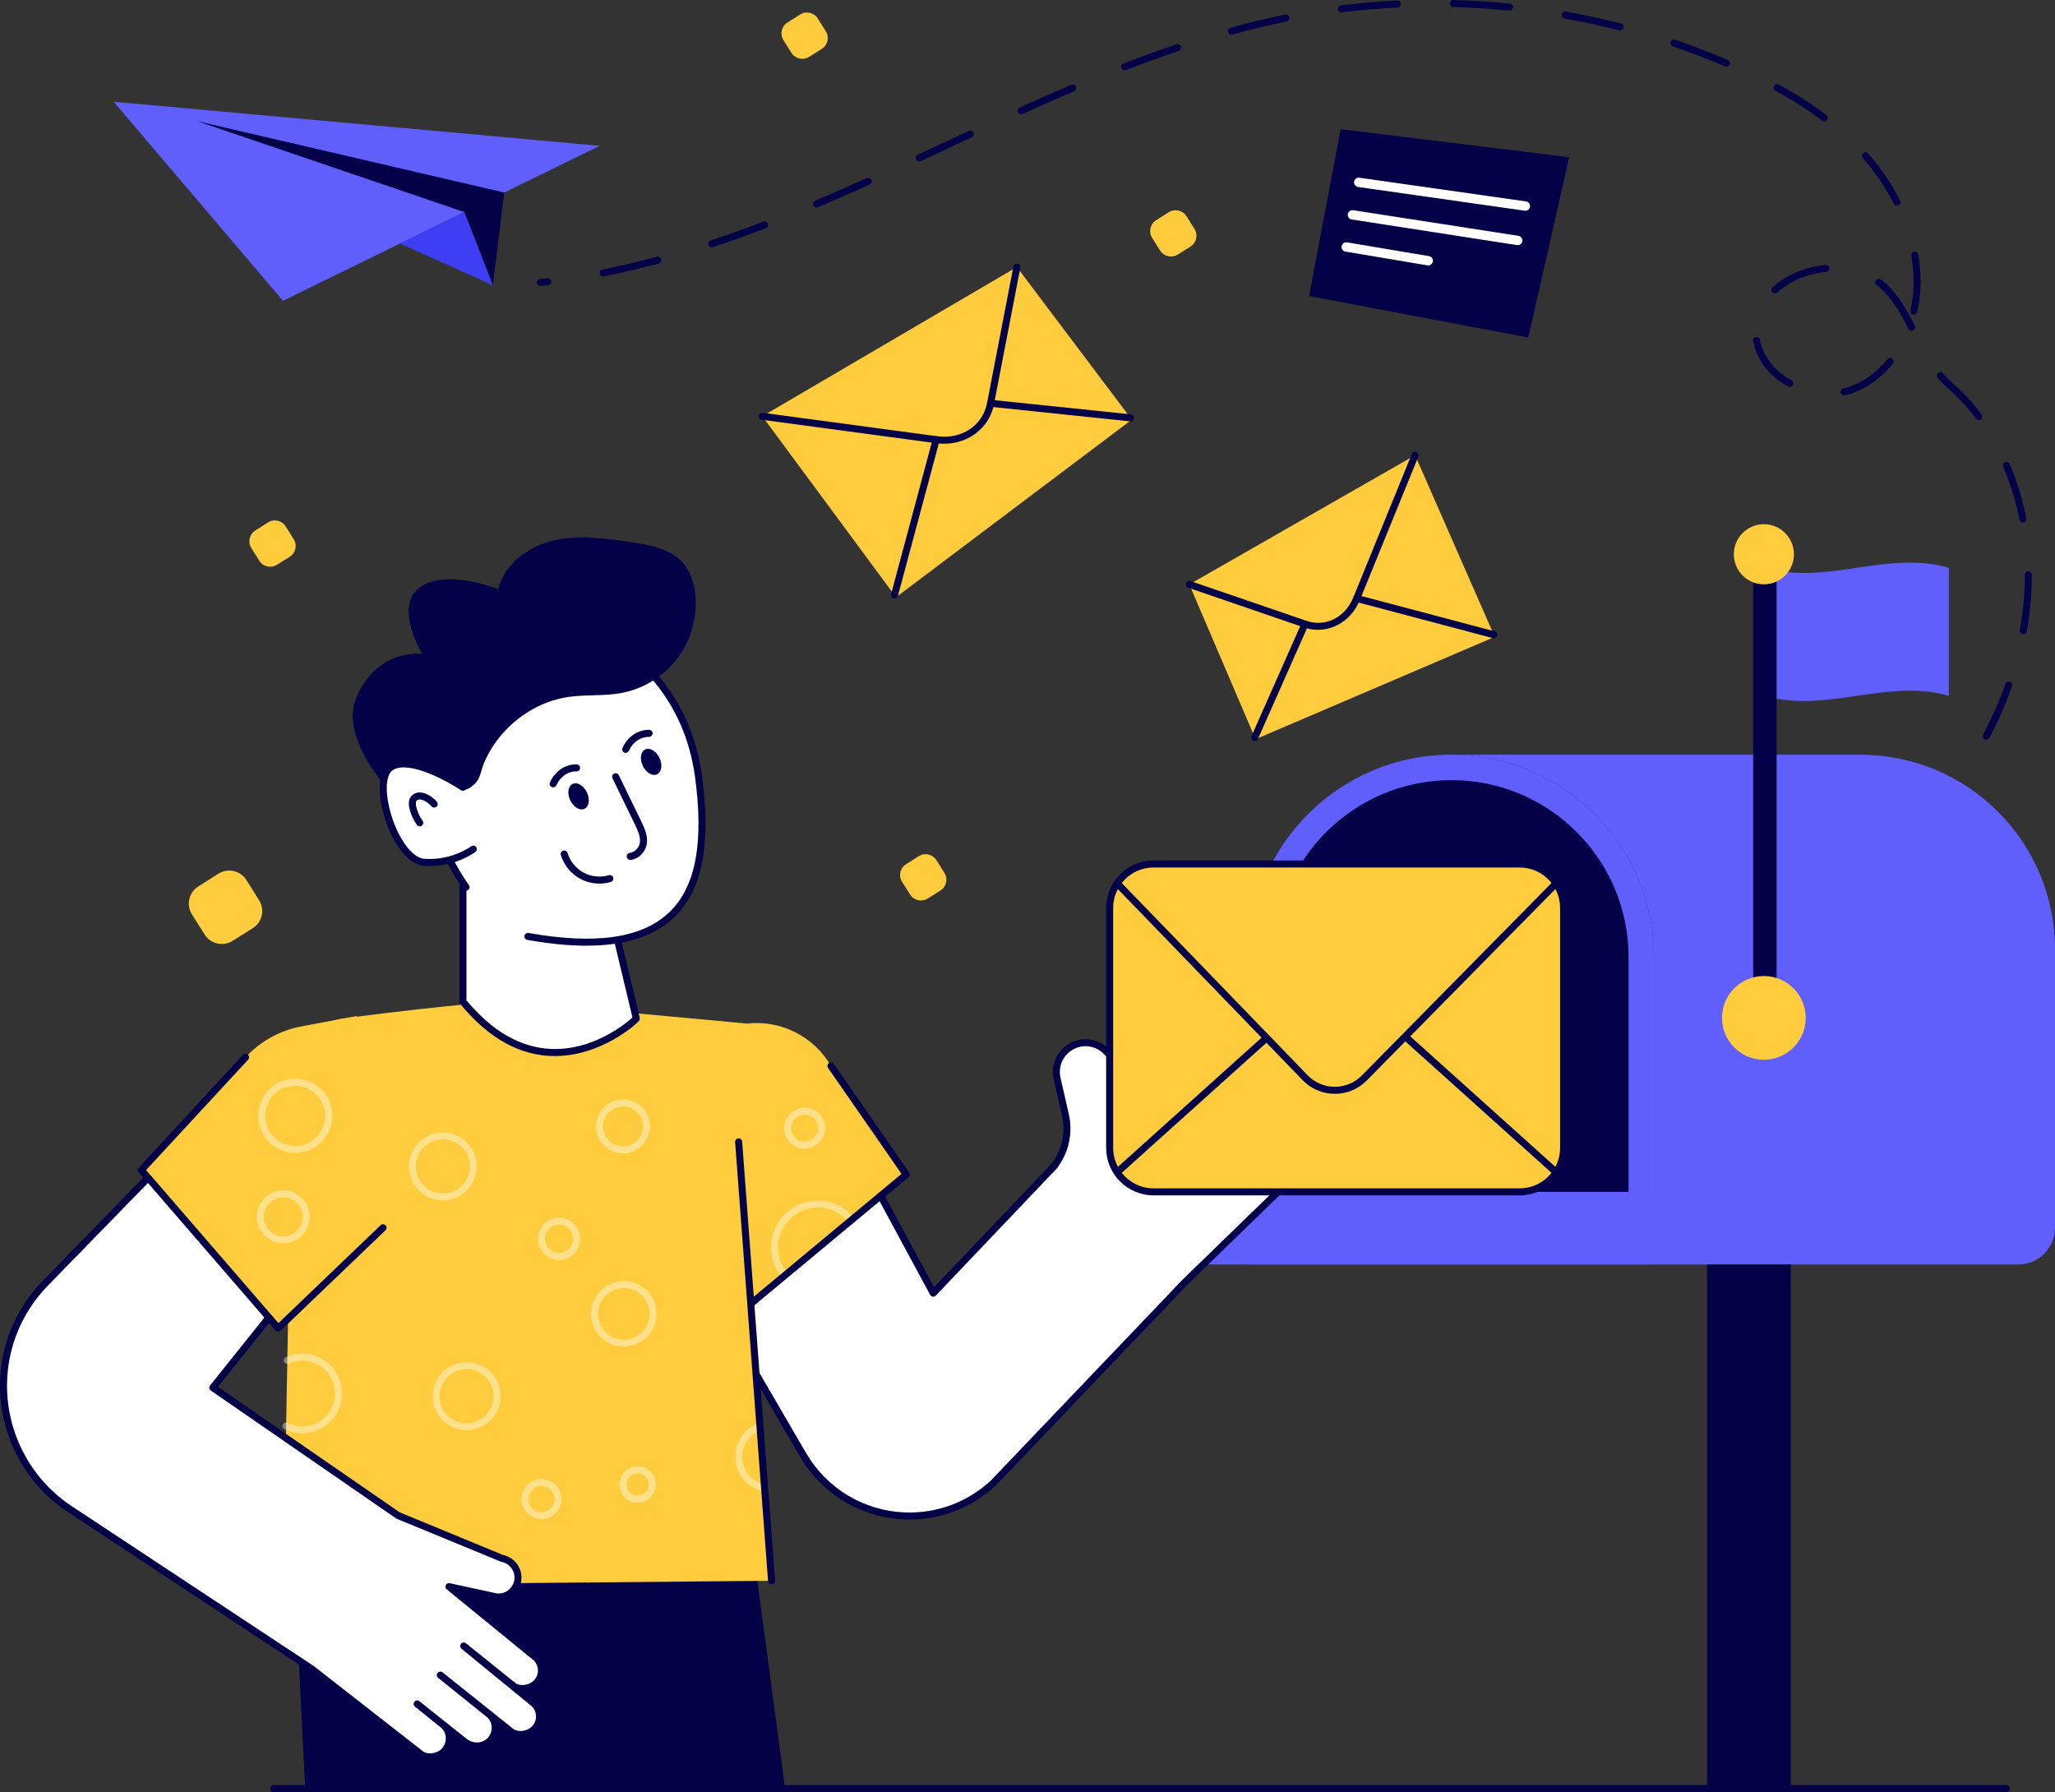 <?xml version="1.0" encoding="UTF-8"?>
<svg id="Layer_1" xmlns="http://www.w3.org/2000/svg" version="1.1" viewBox="0 0 1564.74 1364.49">
  <rect x="0" y="0" width="1564.74" height="1364.49" fill="#333333" stroke="none"/>
  <!-- Generator: Adobe Illustrator 30.0.0, SVG Export Plug-In . SVG Version: 2.1.1 Build 123)  -->
  <defs>
    <style>
      .st0 {
        fill: none;
      }

      .st1 {
        fill: #030047;
      }

      .st2 {
        fill: #3d3df4;
      }

      .st3 {
        fill: #fff;
      }

      .st4 {
        opacity: .4;
      }

      .st5 {
        fill: #ffcc3d;
      }

      .st6 {
        fill: #605efd;
      }
    </style>
  </defs>
  <polygon class="st1" points="597.89 1362.38 573.26 1178.21 222.06 1155.25 232.41 1362.38 597.89 1362.38"/>
  <path class="st1" d="M1527.71,1364.49H208.35c-1.48,0-2.67-1.2-2.67-2.67s1.2-2.67,2.67-2.67h1319.37c1.48,0,2.67,1.2,2.67,2.67s-1.2,2.67-2.67,2.67h-.01Z"/>
  <path class="st1" d="M1402.94,693.48c-.76,0-1.52-.32-2.05-.95-.95-1.13-.81-2.82.32-3.77,11.1-9.34,21.72-18.95,31.57-28.56,1.06-1.03,2.75-1.01,3.78.04,1.03,1.06,1.01,2.75-.05,3.78-9.94,9.71-20.66,19.41-31.86,28.83-.5.42-1.11.63-1.72.63h.01ZM1463.94,633.62c-.62,0-1.24-.21-1.74-.65-1.12-.96-1.25-2.65-.29-3.77,9.46-11.01,18.21-22.31,26.02-33.58.84-1.22,2.51-1.51,3.72-.67s1.52,2.51.67,3.72c-7.92,11.42-16.78,22.87-26.36,34.02-.53.62-1.28.93-2.03.93h.01ZM1512.37,563.3c-.42,0-.85-.1-1.24-.31-1.31-.69-1.81-2.3-1.12-3.61,6.72-12.78,12.46-25.83,17.06-38.78.49-1.39,2.03-2.12,3.41-1.63,1.39.49,2.12,2.02,1.62,3.42-4.68,13.19-10.52,26.47-17.36,39.47-.48.91-1.41,1.43-2.37,1.43h0ZM1540.62,482.9c-.16,0-.32-.01-.48-.04-1.45-.26-2.42-1.65-2.16-3.11,2.51-13.91,3.78-27.93,3.78-41.66v-.42c0-1.48,1.2-2.67,2.67-2.67s2.67,1.2,2.67,2.67v.42c0,14.05-1.3,28.39-3.86,42.61-.23,1.29-1.36,2.2-2.63,2.2h0ZM1540.27,397.83c-1.25,0-2.37-.88-2.62-2.16-2.77-13.98-6.93-27.54-12.37-40.3-.58-1.36.05-2.93,1.41-3.51,1.35-.58,2.93.05,3.51,1.41,5.58,13.1,9.86,27.02,12.7,41.36.29,1.45-.65,2.86-2.1,3.14-.18.03-.35.05-.52.05h-.01ZM1506.65,319.87c-.82,0-1.63-.37-2.15-1.08-6.47-8.73-13.5-16.39-20.9-22.77-2.85-2.46-5.52-5.18-8.14-8.31-.95-1.13-.8-2.82.33-3.77,1.14-.95,2.82-.8,3.77.33,2.44,2.91,4.9,5.43,7.53,7.7,7.7,6.64,15.01,14.59,21.71,23.64.88,1.19.63,2.86-.56,3.74-.48.36-1.04.53-1.59.53h0ZM1404.11,301.09c-1.22,0-2.32-.84-2.6-2.07-.33-1.44.56-2.88,2-3.21,1.74-.41,3.47-.91,5.13-1.51,10.92-3.93,20.49-10.91,28.46-20.74.93-1.15,2.62-1.32,3.76-.39,1.15.93,1.32,2.61.39,3.76-8.59,10.6-18.96,18.14-30.8,22.41-1.86.67-3.78,1.24-5.73,1.69-.2.05-.41.07-.61.07h0ZM1362.75,294.66c-.44,0-.89-.11-1.3-.34-14.43-8.02-24.12-20.65-26.6-34.65-.26-1.45.71-2.84,2.17-3.1,1.45-.25,2.84.71,3.1,2.17,2.19,12.41,10.91,23.67,23.93,30.91,1.29.72,1.76,2.35,1.04,3.64-.49.88-1.4,1.38-2.34,1.38h0ZM1455.71,251.94c-.97,0-1.9-.53-2.38-1.45-6.38-12.35-13.52-25.11-24.27-33.37-1.17-.9-1.39-2.58-.49-3.75s2.58-1.39,3.75-.49c11.63,8.93,19.11,22.26,25.77,35.15.68,1.31.16,2.93-1.15,3.6-.39.2-.81.3-1.23.3h0ZM1457.28,239.55c-.19,0-.39-.02-.59-.07-1.44-.32-2.35-1.75-2.02-3.19,1.42-6.35,2.21-12.81,2.35-19.21.02-.82.03-1.64.03-2.47,0-6.52-.57-13.19-1.68-19.81-.25-1.46.74-2.84,2.19-3.08,1.44-.25,2.83.73,3.08,2.19,1.16,6.91,1.75,13.88,1.75,20.7,0,.86,0,1.72-.03,2.58-.15,6.75-.98,13.57-2.48,20.27-.28,1.24-1.38,2.09-2.61,2.09h.01ZM1351.5,223.42c-.72,0-1.45-.29-1.97-.87-1-1.09-.92-2.78.17-3.78,10.34-9.47,25.04-15.68,40.33-17.03,1.44-.12,2.77.95,2.9,2.43.13,1.47-.96,2.77-2.43,2.9-14.14,1.25-27.7,6.96-37.19,15.65-.51.47-1.16.7-1.81.7h0ZM411.44,217.73c-1.35,0-2.51-1.02-2.66-2.4-.15-1.47.91-2.78,2.38-2.94,1.85-.19,3.7-.39,5.54-.61,1.45-.17,2.79.88,2.96,2.35.17,1.47-.88,2.79-2.35,2.96-1.86.22-3.73.42-5.6.61-.09,0-.19.02-.28.02h.01ZM459.27,210.49c-1.25,0-2.37-.88-2.62-2.16-.29-1.45.66-2.86,2.11-3.14,13.48-2.66,27.43-5.93,41.47-9.72,1.41-.38,2.89.46,3.28,1.88.38,1.43-.46,2.89-1.89,3.28-14.16,3.82-28.23,7.12-41.83,9.8-.17.03-.35.05-.52.05h0ZM541.88,188.37c-1.12,0-2.17-.71-2.54-1.83-.46-1.4.29-2.92,1.7-3.38,12.87-4.27,26.38-9.11,40.16-14.4,1.38-.53,2.93.16,3.45,1.54.53,1.38-.16,2.93-1.54,3.45-13.86,5.31-27.45,10.18-40.39,14.48-.28.09-.56.14-.84.14h0ZM621.84,157.9c-1.04,0-2.03-.61-2.47-1.63-.57-1.36.06-2.93,1.42-3.5,12.21-5.16,25.02-10.76,39.15-17.12,1.34-.61,2.93,0,3.54,1.34.61,1.35,0,2.93-1.34,3.54-14.17,6.38-27.01,11.99-39.26,17.17-.34.14-.69.21-1.04.21h0ZM1444.46,156.62c-.98,0-1.92-.54-2.39-1.47-6.21-12.26-14.16-23.95-23.63-34.74-.97-1.11-.86-2.8.25-3.77,1.11-.98,2.8-.86,3.77.25,9.76,11.13,17.96,23.19,24.37,35.85.67,1.32.14,2.93-1.18,3.59-.39.2-.8.29-1.21.29h.02ZM699.94,122.92c-1.01,0-1.97-.57-2.43-1.55-.63-1.34-.04-2.93,1.3-3.55l38.78-18.09c1.34-.62,2.93-.04,3.55,1.3.62,1.34.04,2.93-1.3,3.55l-38.78,18.09c-.36.17-.75.25-1.13.25h.01ZM1389.02,92.4c-.56,0-1.13-.18-1.61-.54-10.69-8.08-22.35-15.55-35.67-22.85-1.3-.71-1.77-2.34-1.06-3.63.71-1.3,2.33-1.77,3.63-1.06,13.55,7.42,25.43,15.04,36.33,23.27,1.18.89,1.41,2.57.52,3.75-.53.7-1.32,1.06-2.13,1.06h0ZM777.6,86.95c-1.02,0-1.99-.58-2.44-1.57-.61-1.35-.01-2.93,1.34-3.54,14.24-6.44,27.07-12.09,39.22-17.26,1.35-.58,2.93.05,3.51,1.41s-.05,2.93-1.41,3.51c-12.11,5.16-24.9,10.79-39.11,17.22-.36.16-.73.24-1.1.24h-.01ZM856.38,53.55c-1.07,0-2.08-.65-2.49-1.71-.53-1.38.15-2.93,1.53-3.46,13.86-5.37,27.43-10.3,40.33-14.64,1.4-.47,2.92.28,3.39,1.68.47,1.4-.28,2.92-1.68,3.39-12.83,4.32-26.32,9.22-40.1,14.56-.32.12-.64.18-.97.18h-.01ZM1314.49,50.76c-.35,0-.71-.07-1.05-.22-12.95-5.56-26.32-10.69-39.75-15.26-1.4-.48-2.15-2-1.67-3.39.48-1.4,1.99-2.15,3.39-1.67,13.55,4.61,27.05,9.8,40.13,15.41,1.36.58,1.98,2.15,1.4,3.51-.44,1.01-1.42,1.62-2.46,1.62h.01ZM937.5,26.4c-1.17,0-2.25-.78-2.58-1.96-.39-1.42.44-2.9,1.87-3.29,14.12-3.89,28.17-7.26,41.77-10.04,1.44-.29,2.86.64,3.16,2.09.29,1.45-.64,2.86-2.09,3.15-13.48,2.75-27.42,6.1-41.42,9.95-.24.07-.48.1-.71.1h0ZM1233.56,23.19c-.22,0-.45-.03-.67-.09-13.67-3.52-27.67-6.57-41.6-9.07-1.45-.26-2.42-1.65-2.16-3.1.26-1.45,1.65-2.42,3.1-2.16,14.06,2.52,28.19,5.6,41.99,9.15,1.43.37,2.29,1.83,1.92,3.26-.31,1.21-1.4,2.01-2.59,2.01h.01ZM1021.3,9.46c-1.33,0-2.48-.99-2.65-2.34-.18-1.47.86-2.8,2.32-2.99,14.13-1.77,28.53-3.01,42.83-3.7,1.45-.06,2.73,1.07,2.8,2.54.07,1.47-1.07,2.73-2.54,2.8-14.16.68-28.43,1.91-42.42,3.66-.11.01-.22.02-.34.02h0ZM1149.4,8.12c-.09,0-.18,0-.28-.01-14.08-1.45-28.37-2.37-42.49-2.76-1.48-.04-2.64-1.27-2.6-2.75S1105.25-.06,1106.78,0c14.25.39,28.68,1.33,42.89,2.79,1.47.15,2.54,1.46,2.39,2.93-.14,1.38-1.3,2.4-2.66,2.4Z"/>
  <path class="st6" d="M1483.91,529.83c-46.69-13.65-93.37,13.65-140.06,0v-97.49c46.69,13.65,93.37-13.65,140.06,0v97.49h0Z"/>
  <path class="st6" d="M1259.39,728.92v233.89h-308.56v-233.89c0-85.21,69.07-154.28,154.28-154.28,42.6,0,81.19,17.26,109.1,45.17,27.92,27.92,45.17,66.5,45.17,109.1h.01Z"/>
  <path class="st1" d="M970.22,943.43v-214.51c0-74.38,60.51-134.89,134.89-134.89,36.05,0,69.93,14.03,95.4,39.5s39.5,59.35,39.5,95.4v214.51h-269.79Z"/>
  <path class="st6" d="M1564.74,722.84v211.96c0,15.49-12.53,28.02-28.02,28.02h-277.34v-233.89c0-42.6-17.26-81.19-45.17-109.1-27.92-27.92-66.5-45.17-109.1-45.17h311.44c81.84,0,148.2,66.36,148.2,148.2v-.02Z"/>
  <rect class="st1" x="1334.93" y="413.9" width="17.83" height="361.12"/>
  <rect class="st1" x="1299.81" y="962.82" width="63.74" height="399.15"/>
  <path class="st5" d="M1374.94,775.03c0,17.59-14.27,31.87-31.87,31.87s-31.87-14.27-31.87-31.87,14.25-31.87,31.87-31.87,31.87,14.27,31.87,31.87Z"/>
  <path class="st5" d="M1365.95,422.02c0,12.63-10.25,22.88-22.88,22.88s-22.88-10.25-22.88-22.88,10.23-22.88,22.88-22.88,22.88,10.25,22.88,22.88Z"/>
  <path class="st6" d="M1259.39,907.49v55.31h-359.12c-30.58,0-55.35-24.77-55.35-55.31h414.47Z"/>
  <g>
    <path class="st3" d="M1013.84,867.94l-104.57,101.54-7.02,6.81-.07.07-145.88,152.87c-18.23,16.92-42.45,25.94-67.35,25.01-16.03-.58-31.37-5.3-44.68-13.28-13.35-8.01-24.66-19.33-32.75-33.2l-95.35-163.74,142.27-56.07,52.18,96.69,91.98-96.66.03-.03c8.53-11.08,11.76-25.49,8.57-39.35l-6.29-27.45c-1.27-5.5-.34-11.04,2.2-15.72,2.27-4.09,5.81-7.46,10.32-9.53,12-5.44,26.04.69,30.27,13.17l8.81,26.18,72.27-70.79.07-.03c4.78-4.64,11.97-6.23,18.02-3.48,10.73,4.75,13.28,17.65,6.98,25.8l10.28-10.04.03-.07c5.06-4.92,12.73-6.33,18.99-3.06,10.84,5.61,12.21,19.26,4.3,27l-12.07,11.7c6.6-6.4,16.61-5.68,23.56.41,12.56,11.01-1.24,24.35-7.81,30.79,7.36-7.15,19.64-6.16,25.63,2.86,4.47,6.78,2.92,15.96-2.92,21.6h0Z"/>
    <path class="st1" d="M692.53,1156.98c-1.23,0-2.45-.02-3.68-.07-16.15-.59-32.04-5.31-45.96-13.66-13.87-8.33-25.51-20.13-33.68-34.14l-95.35-163.74c-.39-.67-.47-1.49-.22-2.22.26-.74.82-1.33,1.55-1.61l142.27-56.07c1.26-.5,2.69.03,3.33,1.22l50.43,93.45,89.44-93.99c7.99-10.39,10.94-23.92,7.93-36.94l-6.29-27.45c-1.37-5.92-.5-12.17,2.46-17.6,2.62-4.73,6.62-8.42,11.55-10.68,6.41-2.9,13.77-2.96,20.2-.17,6.45,2.8,11.45,8.24,13.72,14.91l7.45,22.14,69.23-67.81c.09-.09.19-.17.29-.25,5.67-5.35,13.99-6.87,20.78-3.79,5.69,2.52,9.83,7.36,11.33,13.28.44,1.75.64,3.53.6,5.3l2.18-2.13c.07-.09.15-.18.22-.25,6.02-5.86,14.9-7.27,22.09-3.52,5.78,2.99,9.63,8.28,10.56,14.51.92,6.15-1.19,12.42-5.63,16.77l-2.67,2.59c4.86.03,9.84,1.9,14.06,5.59,3.86,3.39,5.88,7.31,6,11.65.14,4.98-2.23,9.71-5.26,13.8,1.12-.08,2.25-.05,3.39.07,5.75.62,10.9,3.77,14.15,8.66,5.1,7.73,3.72,18.24-3.29,25l-111.59,108.36-145.88,152.86c-18.11,16.82-41.28,25.9-65.7,25.9v.03ZM520.04,945.38l93.78,161.05c7.71,13.23,18.72,24.38,31.81,32.25,13.15,7.88,28.16,12.34,43.4,12.9,24.31.91,47.58-7.72,65.44-24.29l145.77-152.75,111.73-108.5h0c5.07-4.89,6.17-12.72,2.55-18.2-2.39-3.6-6.04-5.84-10.26-6.29-4.19-.45-8.27.97-11.27,3.88-1.06,1.03-2.75,1.01-3.78-.05s-1.01-2.75.04-3.78h0c4.38-4.29,12.28-12.03,12.09-19.09-.08-2.83-1.44-5.37-4.18-7.77-6.22-5.45-14.61-5.67-19.94-.5h0c-1.07,1.03-2.75,1-3.78-.06s-1-2.75.06-3.78l12.07-11.7c3.21-3.14,4.74-7.69,4.07-12.15-.68-4.51-3.5-8.36-7.74-10.56-5.08-2.65-11.36-1.67-15.72,2.44-.07.09-.14.17-.21.23l-10.28,10.04c-1,.98-2.6,1.02-3.65.08-1.05-.93-1.2-2.52-.34-3.63,2.56-3.32,3.45-7.8,2.39-12-1.11-4.38-4.07-7.83-8.34-9.72-4.93-2.23-10.97-1.04-15.08,2.95-.08.08-.17.16-.26.23l-72.07,70.59c-.66.64-1.6.9-2.5.69-.9-.22-1.62-.88-1.91-1.75l-8.8-26.18c-1.78-5.24-5.71-9.52-10.78-11.72-5.13-2.23-10.76-2.18-15.86.13-3.88,1.78-7.03,4.68-9.08,8.39-2.32,4.26-3.01,9.17-1.93,13.82l6.3,27.45c3.37,14.59.07,29.74-9.05,41.58-.07.09-.18.21-.26.29l-91.93,96.61c-.59.62-1.45.92-2.29.81-.85-.11-1.59-.63-2-1.38l-51.06-94.61-137.17,54.06h.02Z"/>
  </g>
  <g>
    <line class="st0" x1="975.4" y1="812.28" x2="945.93" y2="840.89"/>
    <path class="st1" d="M945.93,843.57c-.7,0-1.39-.27-1.92-.81-1.03-1.06-1-2.75.06-3.78l29.47-28.61c1.06-1.03,2.75-1,3.78.06s1,2.75-.06,3.78l-29.47,28.61c-.52.5-1.19.76-1.86.76h0Z"/>
  </g>
  <g>
    <line class="st0" x1="953.87" y1="786.76" x2="922.72" y2="816.99"/>
    <path class="st1" d="M922.72,819.66c-.7,0-1.39-.27-1.92-.81-1.03-1.06-1-2.75.06-3.78l31.14-30.23c1.06-1.03,2.75-1,3.78.06s1,2.75-.06,3.78l-31.14,30.23c-.52.5-1.19.76-1.86.76h0Z"/>
  </g>
  <g>
    <line class="st0" x1="998.58" y1="836.25" x2="969.16" y2="864.82"/>
    <path class="st1" d="M969.16,867.49c-.7,0-1.39-.27-1.92-.81-1.03-1.06-1-2.75.06-3.78l29.42-28.56c1.06-1.03,2.76-1,3.78.06,1.03,1.06,1,2.75-.06,3.78l-29.42,28.56c-.52.5-1.19.76-1.86.76h0Z"/>
  </g>
  <g>
    <path class="st3" d="M856.53,835.26s21.69,15.55,17.44,40.48"/>
    <path class="st1" d="M873.97,878.42c-.15,0-.3-.01-.45-.04-1.46-.25-2.44-1.63-2.19-3.09,3.91-22.94-16.16-37.72-16.37-37.86-1.2-.86-1.47-2.53-.61-3.73.86-1.2,2.53-1.47,3.73-.61.94.67,23,16.82,18.52,43.11-.22,1.3-1.35,2.23-2.63,2.23h0Z"/>
  </g>
  <path class="st5" d="M456.48,768.97l112.31,10.39c25.84-2.9,50.94,9.79,63.94,32.31l57.32,82.64-135.54,112.67-98.03-238.01h0Z"/>
  <g class="st4">
    <path class="st3" d="M597.57,973.87c-.76,0-1.51-.32-2.04-.94-5.5-6.47-8.54-14.69-8.54-23.14,0-19.68,16.01-35.69,35.69-35.69,10.79,0,20.89,4.8,27.71,13.18.93,1.15.76,2.83-.38,3.76-1.15.93-2.83.76-3.76-.39-5.8-7.12-14.39-11.21-23.56-11.21-16.73,0-30.34,13.61-30.34,30.34,0,7.18,2.58,14.17,7.26,19.68.96,1.13.82,2.81-.3,3.77-.5.43-1.12.64-1.73.64h-.01Z"/>
  </g>
  <path class="st1" d="M554.52,1009.65c-.2,0-.41-.02-.61-.07-.81-.19-1.49-.75-1.84-1.52l-73.36-164.74c-.6-1.35,0-2.93,1.35-3.53,1.35-.6,2.93,0,3.53,1.35l71.92,161.51,130.94-108.85-55.93-80.63c-.84-1.21-.54-2.88.67-3.72,1.21-.84,2.88-.54,3.72.67l57.32,82.64c.79,1.14.58,2.69-.49,3.58l-135.54,112.67c-.49.4-1.09.62-1.71.62l.03.02Z"/>
  <path class="st5" d="M400.19,762.29c-35.06-.88-139.65,13.31-139.65,13.31-21.03,3.78-36.7,21.55-37.81,42.89l-7.07,388.54,371.82-3.4-28.64-381.81c-1.64-21.86-18.47-39.53-40.23-42.23,0,0-88.52-16.55-118.43-17.3h.01Z"/>
  <g class="st4">
    <path class="st3" d="M582.17,1135.59c-.16,0-.33-.02-.5-.05-12.71-2.38-21.94-13.51-21.94-26.45,0-11.45,7.26-21.64,18.05-25.35,1.67-.58,3.56.76,3.56,2.53,0,1.26-.86,2.31-2.02,2.6-8.53,3.02-14.24,11.12-14.24,20.22,0,10.37,7.39,19.28,17.57,21.19,1.45.27,2.41,1.67,2.14,3.12-.24,1.29-1.36,2.18-2.63,2.18h.01Z"/>
  </g>
  <path class="st1" d="M587.48,1206.3c-1.39,0-2.56-1.07-2.66-2.47l-25.07-334.2c-.11-1.47.99-2.76,2.47-2.87,1.49-.1,2.76.99,2.87,2.47l25.07,334.2c.11,1.47-.99,2.76-2.47,2.87h-.21Z"/>
  <g>
    <path class="st3" d="M9.06,1092.47c4.02,11.38,9.78,21.97,17.03,31.39s16.03,17.74,26.02,24.49l185.28,122.36,83.79,65.41c3.73,2.17,8.39,1.92,12.09.46,2.56-.96,4.8-2.6,6.36-4.98,4.12-5.97,3.06-14.43-2.81-18.77l-19.16-15.43,35.87,28.55c4.05,3.27,9.63,4.44,14.58,2.59.07-.04.11-.07.11-.07,2.56-.96,4.84-2.6,6.4-4.98,4.09-5.94,2.99-14.4-2.81-18.7l-36.51-29.36,54.67,43.65c3.77,2.17,8.39,1.89,12.12.46,2.56-.92,4.76-2.63,6.36-4.98,4.12-5.97,2.77-14.08-3.02-18.41l-52.33-42.87,38.32,30.78c3.73,2.2,8.39,1.92,12.16.46,2.49-.93,4.76-2.59,6.33-4.98,4.09-5.94,2.74-14.08-3.02-18.38l-65.05-53.11,35.94,7.79c2.49.28,4.87-.03,7.18-.85,3.95-1.53,7.25-4.87,8.71-9.21,2.81-8.5-2.52-17.49-11.34-19.23l-79.35-32.71v-.03l-140.95-97.26,62.99-78.7-91.43-102.49-98.93,101.53c-29.79,30.54-39.67,75.29-25.59,115.57h0Z"/>
    <path class="st1" d="M327.47,1340.39c-2.75,0-5.39-.66-7.63-1.96-.1-.06-.21-.13-.3-.2l-83.79-65.41-185.11-122.24c-10.18-6.88-19.14-15.32-26.67-25.09-7.46-9.69-13.32-20.5-17.43-32.13h0c-14.52-41.53-4.47-86.87,26.21-118.32l98.93-101.53c.52-.53,1.21-.83,1.97-.81.74.02,1.44.34,1.94.89l91.43,102.49c.87.97.91,2.43.09,3.45l-61.2,76.46,138.48,95.56,78.72,32.45c4.87,1.04,9.09,4.08,11.59,8.37,2.52,4.32,3.07,9.52,1.5,14.27-1.66,4.96-5.51,9.01-10.28,10.86-2.83,1-5.65,1.33-8.45,1.02l-25.32-5.48,56.43,46.07c6.87,5.13,8.46,14.81,3.53,21.97-1.77,2.7-4.41,4.78-7.6,5.97-1.52.59-3.05.98-4.56,1.17l7.17,5.88c6.88,5.15,8.47,14.84,3.53,22-1.9,2.78-4.55,4.85-7.66,5.97-5.03,1.92-10.29,1.69-14.36-.66-.12-.07-.23-.14-.33-.23l-8.6-6.87c.27,3.66-.66,7.46-2.89,10.7-1.7,2.6-4.27,4.64-7.41,5.87-.05.02-.09.05-.13.07-5.9,2.22-12.49,1.07-17.43-2.92l-7.11-5.65c.27,3.67-.67,7.49-2.91,10.74-1.76,2.67-4.4,4.75-7.62,5.96-2.21.87-4.51,1.3-6.74,1.3h.01ZM322.67,1333.9c2.64,1.46,6.22,1.54,9.62.2,2.22-.83,3.93-2.16,5.11-3.96,3.43-4.97,2.45-11.74-2.16-15.15l-19.25-15.5c-1.15-.92-1.33-2.6-.41-3.75.92-1.15,2.6-1.34,3.75-.42l35.87,28.55c3.42,2.76,7.89,3.61,11.74,2.26.11-.06.22-.11.33-.15,2.18-.82,3.95-2.18,5.1-3.94,3.4-4.94,2.41-11.68-2.17-15.08l-36.59-29.43c-1.15-.92-1.33-2.61-.41-3.76.93-1.15,2.6-1.34,3.76-.42l54.5,43.52c2.62,1.43,6.22,1.5,9.67.19,2.09-.75,3.84-2.13,5.11-3.98,3.31-4.8,2.25-11.28-2.41-14.77l-52.42-42.94c-1.14-.93-1.31-2.61-.38-3.75s2.6-1.32,3.75-.4l38.16,30.66c2.6,1.45,6.2,1.53,9.68.18,2.14-.8,3.88-2.16,5.06-3.95,3.32-4.83,2.26-11.3-2.39-14.77l-65.14-53.18c-.96-.78-1.26-2.12-.72-3.23s1.75-1.72,2.98-1.45l35.94,7.79c1.75.19,3.71-.05,5.72-.76,3.24-1.26,5.9-4.08,7.07-7.54,1.1-3.33.73-6.84-1.05-9.88-1.78-3.05-4.79-5.19-8.28-5.87-.17-.03-.34-.08-.5-.15l-79.35-32.71c-.3-.12-.57-.3-.81-.52l-140.64-97.05c-.61-.42-1.02-1.08-1.13-1.81-.11-.73.09-1.48.56-2.06l61.58-76.94-88.02-98.66-96.93,99.47c-29.25,29.99-38.83,73.22-24.99,112.82,3.92,11.09,9.51,21.4,16.62,30.64,7.18,9.32,15.73,17.37,25.4,23.91l185.26,122.34,83.81,65.41h0Z"/>
  </g>
  <path class="st5" d="M271.6,773.61l-42.08,7.89c-16.33,3.06-31.23,11.3-42.51,23.5l-79.35,85.84,104.17,120.47,104.17-99.78-44.4-137.92h0Z"/>
  <path class="st1" d="M211.83,1013.98h-.13c-.73-.04-1.42-.37-1.9-.92l-104.17-120.47c-.89-1.03-.87-2.56.06-3.56l79.35-85.84c1-1.08,2.7-1.15,3.78-.15s1.15,2.69.15,3.78l-77.73,84.08,100.76,116.53,77.83-74.54c1.06-1.02,2.76-.99,3.78.08s.99,2.76-.08,3.78l-79.86,76.49c-.5.48-1.16.74-1.85.74h0Z"/>
  <g>
    <path class="st3" d="M352.5,663.09v99.57c64.52,78.71,131.97,13.15,132.04,13.01l-31.54-131.92-100.5,19.34h0Z"/>
    <path class="st1" d="M422.45,804.09c-26.19,0-50.38-13.33-72.02-39.73-.39-.48-.61-1.08-.61-1.7v-99.57c0-1.28.91-2.38,2.17-2.63l100.5-19.34c1.42-.26,2.78.61,3.11,2l31.54,131.92c.15.61.07,1.26-.21,1.82-.71,1.42-23.96,23.18-55.63,26.72-2.97.33-5.93.5-8.85.5h0ZM355.18,761.7c19.43,23.41,40.97,35.84,64.06,36.95,32.04,1.55,57.03-19.13,62.34-23.88l-30.58-127.91-95.82,18.44v96.4Z"/>
  </g>
  <path class="st3" d="M354.86,675.51c-35.88-51.05-47.04-134.97-47.04-134.97l122.33-71.14c3.07,2.05,88.44,25.88,101.64,121.29,11.76,84.98-10.39,143.43-129.79,122.34"/>
  <path class="st1" d="M446.56,720.07c-13.43,0-28.41-1.47-45.03-4.41-1.46-.26-2.43-1.64-2.17-3.1.26-1.46,1.66-2.42,3.1-2.17,51.62,9.12,86.73,3.9,107.35-15.97,19.97-19.24,26.29-53.05,19.33-103.38-7.61-55.02-42.15-96.94-97.26-118.05-.65-.25-1.16-.44-1.57-.61l-119.59,69.55c1.85,12.3,14.08,86.15,46.32,132.03.85,1.21.56,2.88-.65,3.73s-2.88.56-3.73-.65c-35.85-51-47.39-135.31-47.5-136.16-.14-1.07.37-2.12,1.31-2.66l122.33-71.14c.88-.51,1.98-.48,2.83.09.22.11,1.01.39,2.16.83,57.01,21.84,92.76,65.28,100.65,122.31,7.21,52.14.37,87.45-20.92,107.96-15.11,14.56-37.21,21.79-66.96,21.79h0Z"/>
  <path class="st1" d="M378.96,448.41s-40.26-15.87-59.71-.85c-19.45,15.01,2.39,50.5,2.39,50.5,0,0-33.44-5.46-50.16,32.76-16.72,38.22,44.02,90.96,44.02,90.96,0,0,34.99-22.83,35.2-22.97-.68.44,2.03,2.19,2.23,2.27,3.13,1.15,8.54-3.87,10.11-5.99,2.87-3.88,3.54-9.5,5.45-14.02,2.26-5.35,5.12-10.45,8.45-15.21,13.03-18.56,33.59-32.05,56.18-35.24,13.3-1.88,26.95-.5,40.16-2.98,16.5-3.11,31.75-12.44,42.02-25.72s15.48-30.38,14.35-47.13c-.66-9.76-3.6-19.71-10.27-26.88-9.51-10.23-24.43-12.88-38.24-14.96-20.14-3.04-40.9-6.06-60.67-1.18s-38.54,19.69-41.65,39.81"/>
  <path class="st1" d="M489.43,583.12c2.49,5.23,7.36,8.12,10.87,6.45s4.33-7.27,1.84-12.5-7.36-8.12-10.87-6.44c-3.51,1.67-4.33,7.27-1.84,12.5h0Z"/>
  <g>
    <path class="st3" d="M494.25,558.4c-7.47-.19-14.49,4.6-17.81,12.16"/>
    <path class="st1" d="M476.44,573.23c-.36,0-.72-.07-1.07-.23-1.35-.59-1.97-2.17-1.37-3.52,3.77-8.57,11.78-13.96,20.32-13.76,1.48.04,2.64,1.26,2.61,2.74-.04,1.48-1.34,2.66-2.74,2.61-6.43-.13-12.41,3.99-15.29,10.56-.44,1-1.42,1.6-2.45,1.6h0Z"/>
  </g>
  <path class="st1" d="M434.19,609.38c2.49,5.23,7.36,8.12,10.87,6.45s4.33-7.27,1.84-12.5-7.36-8.12-10.87-6.44c-3.51,1.67-4.33,7.27-1.84,12.5h0Z"/>
  <g>
    <path class="st3" d="M439.01,584.66c-7.47-.19-14.49,4.6-17.81,12.16"/>
    <path class="st1" d="M421.2,599.49c-.36,0-.72-.07-1.07-.23-1.35-.59-1.97-2.17-1.37-3.52,3.77-8.57,11.69-13.96,20.32-13.75,1.48.04,2.64,1.26,2.61,2.74-.04,1.48-1.31,2.65-2.74,2.61-6.49-.15-12.41,3.99-15.3,10.56-.44,1-1.42,1.6-2.45,1.6h0Z"/>
  </g>
  <path class="st3" d="M352.49,599.45s-37.97-25.37-54.46-15.57,2.63,70.99,24.86,72.66c22.23,1.67,37.52-10.04,37.52-10.04"/>
  <path class="st1" d="M327.29,659.38c-1.5,0-3.03-.05-4.6-.17-14.32-1.08-26.69-22.46-31.52-43.03-4.04-17.22-1.98-30.15,5.5-34.59,17.75-10.55,55.7,14.57,57.31,15.64,1.23.82,1.56,2.48.74,3.71-.82,1.23-2.48,1.56-3.71.74-10.18-6.79-39.29-22.82-51.61-15.49-5.21,3.1-6.4,14.39-3.02,28.77,4.33,18.47,15.51,38.08,26.71,38.92,20.89,1.56,35.56-9.39,35.7-9.5,1.18-.89,2.85-.67,3.75.5s.67,2.85-.5,3.74c-.61.47-14.3,10.75-34.76,10.76h0Z"/>
  <path class="st1" d="M319.61,629.22c-.83,0-1.65-.38-2.17-1.11-2.73-3.77-4.7-8.17-5.71-12.71-.87-3.91-.44-6.87,1.3-9.05,1.46-1.84,3.89-2.96,6.49-2.98,1.86.02,3.86.49,6.01,1.56,2.71,1.34,5.16,3.27,7.1,5.59.95,1.13.8,2.82-.33,3.77-1.13.95-2.82.8-3.77-.34-1.47-1.75-3.32-3.21-5.37-4.23-1.38-.68-2.43-1.04-3.59-1-.99,0-1.89.38-2.36.96-.66.83-.75,2.37-.26,4.57.85,3.83,2.52,7.55,4.82,10.73.87,1.2.6,2.87-.6,3.73-.47.34-1.02.51-1.57.51h0Z"/>
  <g>
    <path class="st3" d="M468.78,591.46c3.55,7.58,13.72,27.99,17.27,35.57,2.14,4.57,4.32,9.33,3.91,14.22-.42,4.89-4.22,9.95-10.06,10.85"/>
    <path class="st1" d="M479.9,654.77c-1.3,0-2.44-.95-2.64-2.27-.22-1.46.78-2.83,2.24-3.05,4.66-.72,7.5-4.88,7.8-8.43.36-4.27-1.77-8.83-3.66-12.86-1.77-3.78-5.19-10.76-8.61-17.74-3.44-7.01-6.87-14.03-8.66-17.83-.63-1.34-.05-2.93,1.29-3.56s2.93-.05,3.56,1.29c1.77,3.78,5.19,10.76,8.61,17.74,3.44,7.01,6.87,14.03,8.66,17.83,2.17,4.63,4.63,9.88,4.15,15.58-.48,5.73-4.87,12.12-12.31,13.27-.14.02-.27.03-.41.03h-.02Z"/>
  </g>
  <path class="st1" d="M456.43,672.78c-5.06,0-10.1-1.23-14.59-3.65-7.08-3.81-12.48-10.4-14.82-18.09-.43-1.41.37-2.91,1.78-3.34,1.41-.42,2.91.36,3.34,1.78,1.93,6.35,6.4,11.79,12.24,14.94,5.85,3.14,12.84,3.86,19.21,1.98,1.41-.42,2.9.39,3.32,1.8.42,1.42-.39,2.9-1.81,3.32-2.82.84-5.75,1.25-8.68,1.25h.01Z"/>
  <g class="st4">
    <path class="st3" d="M215.66,946.72c-11.14,0-20.21-9.07-20.21-20.21s9.07-20.21,20.21-20.21,20.21,9.07,20.21,20.21-9.07,20.21-20.21,20.21ZM215.66,911.64c-8.2,0-14.86,6.67-14.86,14.86s6.67,14.86,14.86,14.86,14.86-6.67,14.86-14.86-6.67-14.86-14.86-14.86Z"/>
  </g>
  <g class="st4">
    <path class="st3" d="M224.77,877.85c-15.57,0-28.24-12.67-28.24-28.24s12.67-28.24,28.24-28.24,28.24,12.67,28.24,28.24-12.67,28.24-28.24,28.24ZM224.77,826.73c-12.62,0-22.89,10.27-22.89,22.89s10.27,22.89,22.89,22.89,22.89-10.27,22.89-22.89-10.27-22.89-22.89-22.89Z"/>
  </g>
  <g class="st4">
    <path class="st3" d="M337.19,914.03c-14.28,0-25.9-11.62-25.9-25.9s11.62-25.9,25.9-25.9,25.9,11.62,25.9,25.9-11.62,25.9-25.9,25.9ZM337.19,867.58c-11.33,0-20.55,9.22-20.55,20.55s9.22,20.55,20.55,20.55,20.55-9.22,20.55-20.55-9.22-20.55-20.55-20.55Z"/>
  </g>
  <g class="st4">
    <path class="st3" d="M355.21,1088.95c-6.03,0-11.82-2.08-16.52-5.99-5.32-4.42-8.59-10.65-9.22-17.54-1.3-14.22,9.21-26.85,23.43-28.15,6.87-.63,13.61,1.46,18.93,5.88s8.59,10.65,9.22,17.54-1.46,13.61-5.88,18.93c-4.42,5.32-10.65,8.59-17.54,9.22-.81.07-1.61.11-2.41.11h0ZM355.29,1042.5c-.64,0-1.27.03-1.91.09-11.28,1.03-19.62,11.06-18.58,22.34.5,5.47,3.1,10.41,7.32,13.92s9.56,5.17,15.02,4.67c5.47-.5,10.41-3.1,13.92-7.32s5.17-9.55,4.67-15.02h0c-.5-5.47-3.1-10.41-7.32-13.92-3.73-3.1-8.32-4.75-13.11-4.75h-.01Z"/>
  </g>
  <g class="st4">
    <path class="st3" d="M474.95,1025.34c-13.78,0-24.98-11.21-24.98-24.98s11.21-24.98,24.98-24.98,24.99,11.21,24.99,24.98-11.21,24.98-24.99,24.98ZM474.95,980.72c-10.83,0-19.63,8.81-19.63,19.64s8.81,19.64,19.63,19.64,19.64-8.81,19.64-19.64-8.81-19.64-19.64-19.64Z"/>
  </g>
  <g class="st4">
    <path class="st3" d="M485.51,1144.1c-7.63,0-13.83-6.2-13.83-13.83s6.2-13.83,13.83-13.83,13.83,6.2,13.83,13.83-6.2,13.83-13.83,13.83ZM485.51,1121.79c-4.68,0-8.48,3.8-8.48,8.48s3.8,8.48,8.48,8.48,8.48-3.8,8.48-8.48-3.8-8.48-8.48-8.48Z"/>
  </g>
  <g class="st4">
    <path class="st3" d="M230.13,1091.35c-4.66,0-9.32-1.09-13.46-3.16-1.32-.66-1.86-2.27-1.2-3.59s2.27-1.85,3.59-1.2c3.4,1.7,7.23,2.6,11.06,2.6,13.78,0,24.99-11.21,24.99-24.99s-11.21-24.98-24.99-24.98c-3.62,0-7.05.75-10.2,2.22-1.34.63-2.93.05-3.56-1.29-.63-1.34-.05-2.93,1.29-3.56,3.86-1.81,8.06-2.73,12.47-2.73,16.73,0,30.33,13.61,30.33,30.33s-13.61,30.33-30.33,30.33v.02Z"/>
  </g>
  <g class="st4">
    <path class="st3" d="M612.67,874.57c-8.6,0-15.6-7-15.6-15.6s7-15.6,15.6-15.6,15.6,7,15.6,15.6-7,15.6-15.6,15.6ZM612.67,848.72c-5.65,0-10.25,4.6-10.25,10.25s4.6,10.25,10.25,10.25,10.25-4.6,10.25-10.25-4.6-10.25-10.25-10.25Z"/>
  </g>
  <g class="st4">
    <path class="st3" d="M425.67,959.32c-8.86,0-16.07-7.21-16.07-16.07s7.21-16.07,16.07-16.07,16.07,7.21,16.07,16.07-7.21,16.07-16.07,16.07ZM425.67,932.52c-5.91,0-10.72,4.81-10.72,10.72s4.81,10.72,10.72,10.72,10.72-4.81,10.72-10.72-4.81-10.72-10.72-10.72Z"/>
  </g>
  <g class="st4">
    <path class="st3" d="M474.36,878.19c-11.33,0-20.55-9.22-20.55-20.55s9.22-20.55,20.55-20.55,20.55,9.22,20.55,20.55-9.22,20.55-20.55,20.55ZM474.36,842.44c-8.38,0-15.2,6.82-15.2,15.2s6.82,15.2,15.2,15.2,15.2-6.82,15.2-15.2-6.82-15.2-15.2-15.2Z"/>
  </g>
  <g class="st4">
    <path class="st3" d="M412.28,1156.67c-8.41,0-15.25-6.84-15.25-15.25s6.84-15.25,15.25-15.25,15.25,6.84,15.25,15.25-6.84,15.25-15.25,15.25ZM412.28,1131.53c-5.46,0-9.9,4.44-9.9,9.9s4.44,9.9,9.9,9.9,9.9-4.44,9.9-9.9-4.44-9.9-9.9-9.9Z"/>
  </g>
  <g>
    <path class="st5" d="M1190.6,691.33v182.68c0,18.49-15,33.49-33.49,33.49h-278.73c-18.48,0-33.46-15-33.46-33.49v-182.68c0-18.48,14.98-33.49,33.46-33.49h278.73c18.48,0,33.49,15,33.49,33.49Z"/>
    <path class="st1" d="M1157.12,910.17h-278.73c-19.93,0-36.14-16.22-36.14-36.16v-182.68c0-19.94,16.21-36.16,36.14-36.16h278.73c19.94,0,36.16,16.22,36.16,36.16v182.68c0,19.94-16.22,36.16-36.16,36.16ZM878.38,660.51c-16.98,0-30.79,13.82-30.79,30.82v182.68c0,16.99,13.81,30.82,30.79,30.82h278.73c16.99,0,30.81-13.82,30.81-30.82v-182.68c0-16.99-13.82-30.82-30.81-30.82h-278.73Z"/>
  </g>
  <g>
    <polyline class="st5" points="851.95 891.4 1017.76 742.28 1183.57 891.4"/>
    <path class="st1" d="M1183.57,894.07c-.64,0-1.28-.23-1.79-.69l-164.02-147.51-164.02,147.51c-1.1.99-2.79.9-3.78-.2-.99-1.1-.9-2.79.2-3.78l165.81-149.12c1.02-.91,2.56-.91,3.58,0l165.81,149.12c1.1.99,1.19,2.68.2,3.78-.53.59-1.26.89-1.99.89h0Z"/>
  </g>
  <g>
    <path class="st5" d="M1183.58,673.92l-144.78,146.9c-12.4,12.56-32.72,12.48-45.01-.22l-141.86-146.68"/>
    <path class="st1" d="M1016.41,832.85h-.18c-9.27-.05-17.92-3.74-24.36-10.4l-141.86-146.68c-1.03-1.06-1-2.76.06-3.78,1.06-1.03,2.75-1,3.78.06l141.86,146.68c5.43,5.62,12.73,8.73,20.54,8.77,7.77,0,15.15-3,20.64-8.57l144.77-146.89c1.04-1.05,2.73-1.07,3.78-.03s1.06,2.73.03,3.78l-144.78,146.9c-6.47,6.56-15.09,10.16-24.3,10.16h.02Z"/>
  </g>
  <polygon class="st5" points="1077.49 346.63 1138.15 484.92 956.02 562.84 905.59 444.98 1077.49 346.63"/>
  <path class="st1" d="M1003.54,479.56c-3.47,0-6.99-.57-10.46-1.76l-88.35-30.3c-1.4-.48-2.14-2-1.66-3.4.48-1.4,2-2.14,3.4-1.66l88.35,30.29c14.42,4.94,29.4-2.53,35.61-17.78l44.58-109.34c.56-1.37,2.11-2.02,3.49-1.47,1.37.56,2.02,2.12,1.47,3.49l-44.58,109.34c-5.73,14.04-18.39,22.58-31.84,22.58h-.01Z"/>
  <path class="st1" d="M1137.43,485.98c-.23,0-.46-.03-.69-.09l-104.38-27.65c-1.43-.38-2.28-1.84-1.9-3.27s1.85-2.27,3.27-1.9l104.38,27.65c1.43.38,2.28,1.84,1.9,3.27-.32,1.2-1.4,1.99-2.58,1.99h0Z"/>
  <path class="st1" d="M955.43,564.14c-.36,0-.73-.07-1.08-.23-1.35-.6-1.96-2.18-1.36-3.53l38.22-86.28c.6-1.35,2.17-1.96,3.53-1.36,1.35.6,1.96,2.18,1.36,3.53l-38.22,86.28c-.44,1-1.42,1.59-2.45,1.59h0Z"/>
  <polygon class="st5" points="580.43 316.95 682.26 454.74 861.79 319.51 774.28 203.33 580.43 316.95"/>
  <path class="st1" d="M718.79,337.87c-1.95,0-3.94-.13-5.94-.4l-132.77-17.87c-1.46-.2-2.49-1.54-2.29-3.01.2-1.46,1.53-2.48,3.01-2.29l132.77,17.87c18.72,2.51,34.69-8.12,38.01-25.29l20.08-104.05c.28-1.45,1.69-2.4,3.13-2.12,1.45.28,2.4,1.68,2.12,3.13l-20.08,104.05c-3.45,17.86-19.28,29.98-38.03,29.98h-.01Z"/>
  <path class="st1" d="M681.08,455.79c-.23,0-.46-.03-.69-.09-1.43-.38-2.27-1.85-1.89-3.28l31.74-118.33c.38-1.43,1.86-2.27,3.28-1.89,1.43.38,2.27,1.85,1.89,3.28l-31.74,118.33c-.32,1.19-1.4,1.98-2.58,1.98h-.01Z"/>
  <path class="st1" d="M860.76,320.83c-.09,0-.19,0-.28-.01l-106.49-11.11c-1.47-.15-2.54-1.47-2.38-2.94s1.46-2.54,2.94-2.38l106.49,11.11c1.47.15,2.54,1.47,2.38,2.94-.14,1.37-1.3,2.4-2.66,2.4h0Z"/>
  <polygon class="st1" points="1163.69 257.02 996.76 225.41 1020.81 98.36 1194.84 119.7 1163.69 257.02"/>
  <path class="st3" d="M1161.47,160.46c-.17,0-.34,0-.51-.04l-126.87-18.04c-1.95-.28-3.31-2.08-3.03-4.03s2.08-3.31,4.03-3.03l126.87,18.04c1.95.28,3.31,2.08,3.03,4.03-.25,1.78-1.78,3.06-3.53,3.06h.01Z"/>
  <path class="st3" d="M1155.66,186.66c-.18,0-.37,0-.55-.04l-125.86-19.51c-1.94-.3-3.28-2.12-2.98-4.07.3-1.95,2.13-3.28,4.07-2.98l125.86,19.51c1.94.3,3.28,2.12,2.98,4.07-.27,1.76-1.79,3.02-3.52,3.02h0Z"/>
  <path class="st3" d="M1087.5,202.1c-.19,0-.39-.02-.59-.05l-62.45-10.48c-1.94-.33-3.25-2.17-2.93-4.11.33-1.94,2.15-3.25,4.11-2.93l62.45,10.48c1.94.33,3.25,2.17,2.93,4.11-.29,1.74-1.8,2.98-3.51,2.98h-.01Z"/>
  <polygon class="st6" points="456.63 111.04 86.55 77.47 215.48 229.01 456.63 111.04"/>
  <polygon class="st1" points="383.94 146.6 150.1 92.22 353.52 161.48 375.27 217.2 383.94 146.6"/>
  <polygon class="st2" points="375.27 217.2 304.52 185.45 353.52 161.48 375.27 217.2"/>
  <path class="st5" d="M192.49,706.7l-15.41,9.7c-7.23,4.51-16.73,2.35-21.25-4.83l-9.7-15.4c-4.52-7.18-2.36-16.68,4.82-21.2l15.42-9.75c7.18-4.52,16.68-2.36,21.25,4.83l9.69,15.46c4.52,7.18,2.36,16.68-4.82,21.2h0Z"/>
  <path class="st5" d="M716.09,678.05l-9.72,6.11c-4.56,2.84-10.55,1.48-13.4-3.05l-6.12-9.72c-2.85-4.53-1.49-10.52,3.04-13.37l9.72-6.15c4.53-2.85,10.52-1.49,13.4,3.05l6.11,9.75c2.85,4.53,1.49,10.52-3.04,13.37h.01Z"/>
  <path class="st5" d="M220.61,423.93l-9.72,6.11c-4.56,2.84-10.55,1.48-13.4-3.05l-6.12-9.72c-2.85-4.53-1.49-10.52,3.04-13.37l9.72-6.15c4.53-2.85,10.52-1.49,13.4,3.05l6.11,9.75c2.85,4.53,1.49,10.52-3.04,13.37h0Z"/>
  <path class="st5" d="M906.49,187.72l-9.72,6.11c-4.56,2.84-10.55,1.48-13.4-3.05l-6.12-9.71c-2.85-4.53-1.49-10.52,3.04-13.37l9.72-6.15c4.53-2.85,10.52-1.49,13.4,3.05l6.11,9.75c2.85,4.53,1.49,10.52-3.04,13.37h.01Z"/>
  <path class="st5" d="M625.77,37.2l-9.72,6.11c-4.56,2.84-10.55,1.48-13.4-3.05l-6.12-9.72c-2.85-4.53-1.49-10.52,3.04-13.37l9.72-6.15c4.53-2.85,10.52-1.49,13.4,3.05l6.11,9.75c2.85,4.53,1.49,10.52-3.04,13.37h.01Z"/>
</svg>